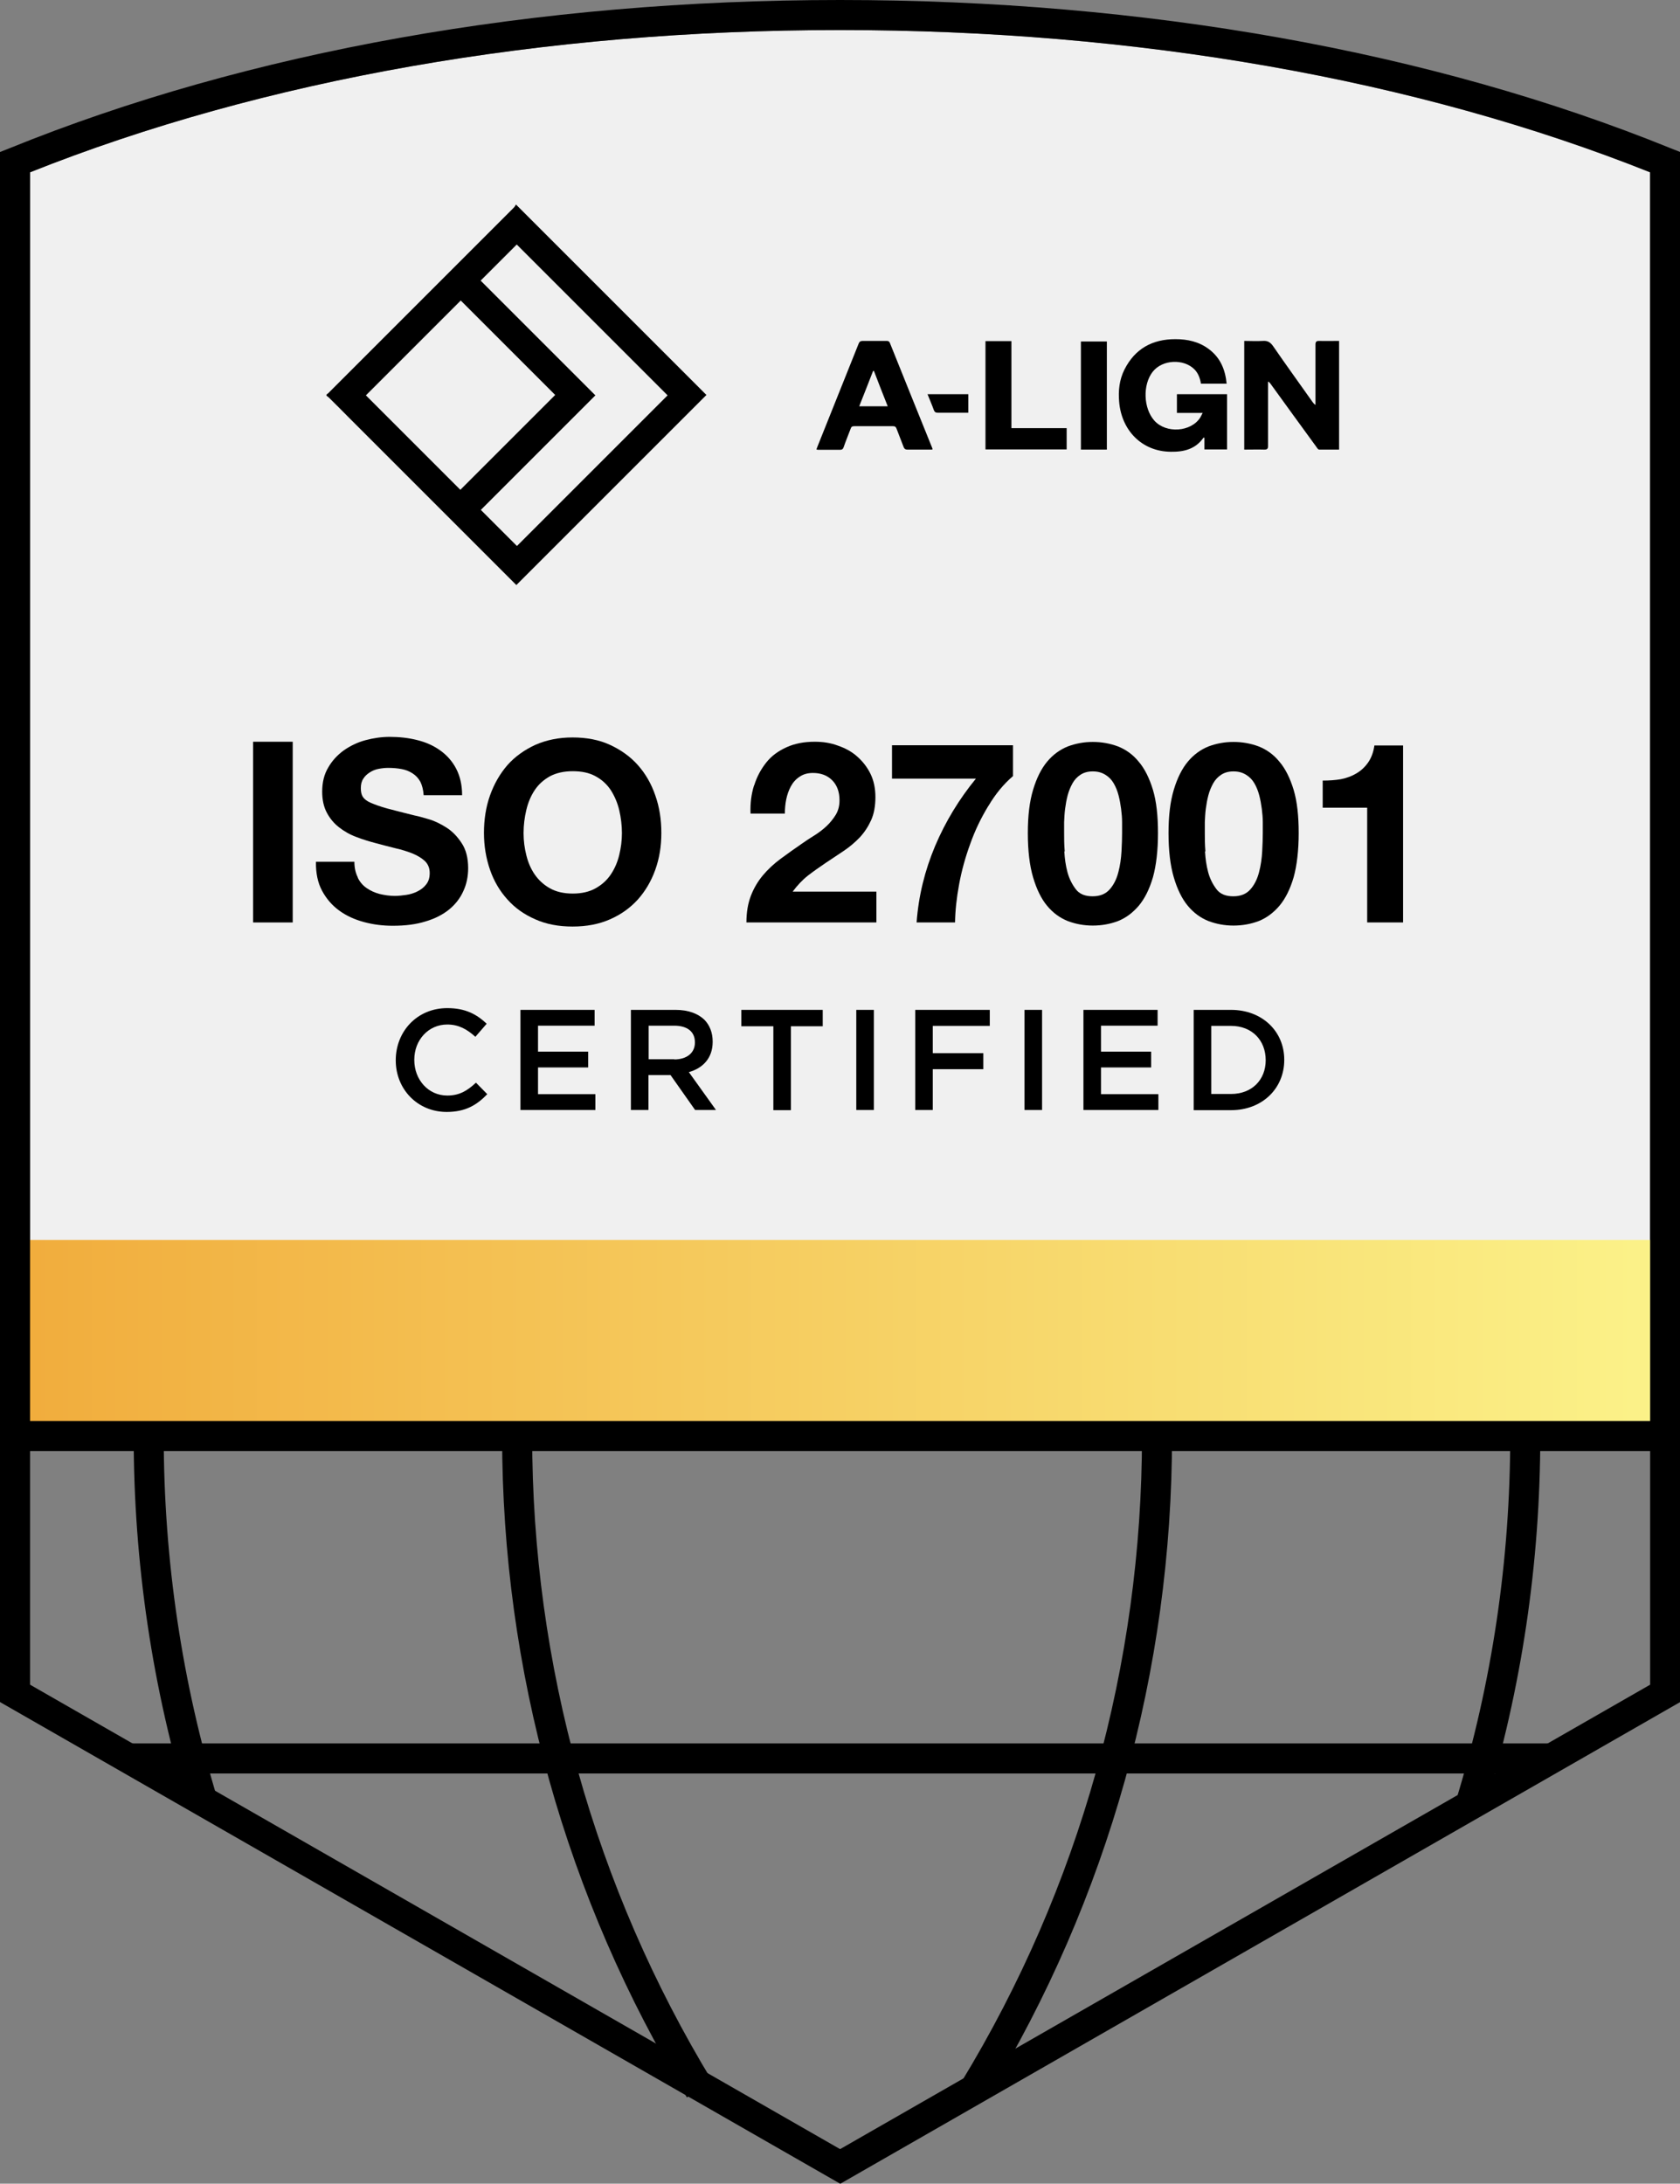 <?xml version="1.0" encoding="UTF-8"?>
<svg xmlns="http://www.w3.org/2000/svg" xmlns:xlink="http://www.w3.org/1999/xlink" id="Layer_1" viewBox="0 0 86.09 111.9">
  <rect x="0" y="0" width="86.09" height="111.9" fill="#808080" stroke="none"/>
  <defs>
    <linearGradient id="linear-gradient" x1=".46" y1="68.32" x2="85.01" y2="68.32" gradientUnits="userSpaceOnUse">
      <stop offset="0" stop-color="#f1ac3c"></stop>
      <stop offset="1" stop-color="#fbf289"></stop>
    </linearGradient>
  </defs>
  <path d="M84.55,73.1V8.83c-11.96-4.77-26.3-7.29-41.51-7.29S13.5,4.06,1.54,8.83v64.27h83.01Z" style="fill:#f0f0f0; stroke-width:0px;"></path>
  <rect x=".46" y="63.54" width="84.55" height="9.56" style="fill:url(#linear-gradient); stroke-width:0px;"></rect>
  <path d="M15,38.01v9.26h-2.03v-9.26h2.03Z" style="stroke-width:0px;"></path>
  <path d="M18.34,44.99c.11.22.26.39.45.52s.4.23.66.3c.25.06.51.1.78.1.18,0,.38-.02.58-.05.21-.03.4-.09.58-.18.18-.09.33-.2.45-.36.12-.15.18-.34.18-.58,0-.25-.08-.45-.24-.61-.16-.15-.37-.28-.63-.39-.26-.1-.55-.2-.88-.27-.33-.08-.66-.17-1-.26-.34-.09-.68-.19-1.01-.32-.33-.12-.62-.29-.88-.49-.26-.2-.47-.45-.63-.75-.16-.3-.24-.66-.24-1.08,0-.48.1-.89.31-1.24.2-.35.47-.64.8-.88.33-.23.7-.41,1.11-.52s.83-.17,1.24-.17c.48,0,.95.05,1.39.16.45.11.84.28,1.19.53.34.24.62.55.82.93s.31.83.31,1.37h-1.97c-.02-.28-.08-.51-.17-.69-.1-.18-.23-.32-.4-.43s-.35-.18-.56-.22c-.21-.04-.44-.06-.69-.06-.17,0-.33.02-.49.05s-.31.09-.45.18c-.14.09-.25.19-.33.32-.09.13-.13.29-.13.49,0,.18.03.33.1.44.07.11.2.22.41.31s.48.19.84.29c.36.09.83.22,1.41.36.17.03.41.1.72.19s.61.24.91.43.56.46.78.8c.22.33.33.76.33,1.28,0,.42-.08.82-.25,1.18-.16.36-.41.68-.73.94-.32.26-.73.47-1.21.61-.48.15-1.03.22-1.67.22-.51,0-1-.06-1.48-.19s-.9-.32-1.27-.59-.66-.61-.88-1.02c-.22-.41-.32-.91-.31-1.48h1.97c0,.31.06.57.17.79Z" style="stroke-width:0px;"></path>
  <path d="M25.11,40.76c.21-.59.51-1.11.89-1.55.39-.44.87-.78,1.43-1.04.57-.25,1.2-.38,1.91-.38s1.36.12,1.92.38,1.04.6,1.43,1.04c.39.44.69.96.89,1.55.21.59.31,1.23.31,1.92s-.1,1.3-.31,1.89-.51,1.09-.89,1.52c-.39.43-.86.77-1.43,1.02s-1.2.37-1.92.37-1.35-.12-1.91-.37c-.57-.25-1.04-.58-1.43-1.02-.39-.43-.69-.94-.89-1.52s-.31-1.21-.31-1.89.1-1.33.31-1.92ZM26.97,43.82c.09.37.23.7.43.99.2.29.46.53.78.71s.71.27,1.17.27.85-.09,1.17-.27.58-.41.78-.71.34-.62.43-.99c.09-.37.14-.74.14-1.13s-.05-.8-.14-1.18c-.09-.38-.24-.72-.43-1.02-.2-.3-.46-.54-.78-.71-.32-.18-.71-.26-1.17-.26s-.85.09-1.17.26c-.32.18-.58.41-.78.71-.2.3-.34.64-.43,1.02-.09.38-.14.77-.14,1.18s.05.77.14,1.13Z" style="stroke-width:0px;"></path>
  <path d="M38.65,40.24c.14-.45.35-.83.62-1.17s.62-.59,1.04-.78c.42-.19.9-.28,1.45-.28.41,0,.81.06,1.18.2.38.13.71.31.99.56s.51.54.68.89c.17.35.25.75.25,1.19s-.07.85-.22,1.18-.34.62-.58.88c-.24.25-.52.49-.82.69s-.62.41-.93.62-.61.42-.91.65c-.29.23-.55.51-.78.82h4.29v1.58h-6.66c0-.53.08-.98.23-1.37.15-.39.36-.74.61-1.04.26-.31.56-.59.91-.85.35-.26.72-.52,1.11-.79.2-.14.41-.28.64-.42.22-.14.43-.3.61-.47s.34-.37.47-.58c.13-.22.19-.46.19-.74,0-.44-.13-.78-.38-1.03-.25-.25-.58-.37-.98-.37-.27,0-.49.06-.68.19-.19.12-.34.29-.45.49s-.19.43-.24.67c-.05.25-.07.49-.07.73h-1.76c-.02-.52.04-1,.18-1.44Z" style="stroke-width:0px;"></path>
  <path d="M50.64,41.31c-.37.61-.68,1.25-.92,1.93-.25.68-.44,1.37-.57,2.07-.13.7-.2,1.35-.21,1.96h-1.97c.1-1.36.42-2.66.95-3.92.53-1.25,1.23-2.4,2.09-3.45h-4.3v-1.71h6.2v1.58c-.48.41-.9.92-1.26,1.53Z" style="stroke-width:0px;"></path>
  <path d="M52.94,40.47c.18-.6.42-1.08.72-1.44.3-.36.66-.62,1.06-.78.4-.15.83-.23,1.28-.23s.89.08,1.29.23c.4.16.76.41,1.06.78.31.36.55.85.73,1.44.18.6.26,1.34.26,2.22s-.09,1.66-.26,2.27c-.18.61-.42,1.09-.73,1.46-.31.36-.66.62-1.06.78-.4.15-.83.23-1.29.23s-.88-.08-1.28-.23c-.4-.16-.75-.41-1.06-.78-.3-.36-.54-.85-.72-1.46-.18-.61-.27-1.37-.27-2.27s.09-1.62.27-2.22ZM54.54,43.63c.02.37.07.72.16,1.06.09.34.24.63.43.88s.48.36.86.36.67-.12.88-.36.35-.53.44-.88c.09-.34.14-.7.16-1.06.02-.37.03-.68.03-.94,0-.16,0-.34,0-.56,0-.22-.02-.45-.05-.68-.03-.23-.07-.46-.13-.69-.06-.23-.14-.43-.25-.62s-.25-.33-.43-.44-.38-.17-.64-.17-.46.06-.63.17-.31.26-.41.44-.19.39-.25.62c-.06.23-.1.46-.13.69s-.04.46-.05.68c0,.22,0,.41,0,.56,0,.26,0,.57.03.94Z" style="stroke-width:0px;"></path>
  <path d="M60.15,40.47c.18-.6.42-1.08.72-1.44.3-.36.66-.62,1.06-.78.4-.15.83-.23,1.28-.23s.89.08,1.29.23c.4.16.76.41,1.06.78.31.36.55.85.73,1.44.18.6.26,1.34.26,2.22s-.09,1.66-.26,2.27c-.18.61-.42,1.09-.73,1.46-.31.36-.66.62-1.06.78-.4.15-.83.23-1.29.23s-.88-.08-1.28-.23c-.4-.16-.75-.41-1.06-.78-.3-.36-.54-.85-.72-1.46-.18-.61-.27-1.37-.27-2.27s.09-1.62.27-2.22ZM61.75,43.63c.02.37.07.72.16,1.06.09.34.24.63.43.88s.48.36.86.36.67-.12.88-.36.35-.53.44-.88c.09-.34.14-.7.16-1.06.02-.37.03-.68.03-.94,0-.16,0-.34,0-.56,0-.22-.02-.45-.05-.68-.03-.23-.07-.46-.13-.69-.06-.23-.14-.43-.25-.62s-.25-.33-.43-.44-.38-.17-.64-.17-.46.06-.63.17-.31.26-.41.44-.19.39-.25.62c-.06.23-.1.46-.13.69s-.04.46-.05.68c0,.22,0,.41,0,.56,0,.26,0,.57.03.94Z" style="stroke-width:0px;"></path>
  <path d="M70.06,47.27v-5.88h-2.28v-1.39c.32,0,.63-.02.93-.07.3-.06.57-.16.8-.3.24-.14.44-.33.6-.56.16-.23.27-.52.32-.87h1.47v9.07h-1.84Z" style="stroke-width:0px;"></path>
  <path d="M20.28,54.33h0c0-1.47,1.09-2.67,2.64-2.67.95,0,1.52.33,2.02.8l-.58.67c-.42-.38-.85-.63-1.44-.63-.97,0-1.69.8-1.69,1.8v.02c0,1,.71,1.82,1.69,1.82.63,0,1.03-.25,1.47-.66l.58.59c-.54.56-1.12.91-2.08.91-1.5,0-2.61-1.17-2.61-2.64Z" style="stroke-width:0px;"></path>
  <path d="M26.67,51.75h3.8v.81h-2.9v1.33h2.57v.81h-2.57v1.37h2.94v.81h-3.84v-5.13Z" style="stroke-width:0px;"></path>
  <path d="M32.33,51.75h2.29c.65,0,1.15.19,1.48.51.27.28.42.66.42,1.11v.02c0,.84-.51,1.35-1.22,1.55l1.39,1.94h-1.07l-1.26-1.79h-1.13v1.79h-.9v-5.13ZM34.55,54.29c.65,0,1.06-.34,1.06-.86v-.02c0-.55-.4-.85-1.06-.85h-1.31v1.72h1.32Z" style="stroke-width:0px;"></path>
  <path d="M39.62,52.59h-1.63v-.84h4.17v.84h-1.63v4.3h-.9v-4.3Z" style="stroke-width:0px;"></path>
  <path d="M43.88,51.75h.9v5.13h-.9v-5.13Z" style="stroke-width:0px;"></path>
  <path d="M46.9,51.75h3.82v.82h-2.92v1.4h2.59v.82h-2.59v2.09h-.9v-5.13Z" style="stroke-width:0px;"></path>
  <path d="M52.5,51.75h.9v5.13h-.9v-5.13Z" style="stroke-width:0px;"></path>
  <path d="M55.52,51.75h3.8v.81h-2.9v1.33h2.57v.81h-2.57v1.37h2.94v.81h-3.84v-5.13Z" style="stroke-width:0px;"></path>
  <path d="M61.17,51.75h1.91c1.61,0,2.73,1.11,2.73,2.55v.02c0,1.44-1.11,2.57-2.73,2.57h-1.91v-5.13ZM62.07,52.57v3.49h1.01c1.08,0,1.78-.73,1.78-1.73h0c0-1.02-.7-1.76-1.78-1.76h-1.01Z" style="stroke-width:0px;"></path>
  <path d="M16.73,20.22c.05-.04.11-.08.15-.13,3.15-3.15,6.3-6.3,9.45-9.45.05-.05.08-.11.11-.16,3.28,3.28,6.53,6.53,9.76,9.76-3.23,3.23-6.48,6.48-9.74,9.74-.01-.01-.05-.05-.09-.09-2.84-2.84-5.68-5.68-8.52-8.52-.33-.33-.66-.67-1-1-.04-.04-.08-.06-.12-.09,0-.02,0-.04,0-.06ZM30.52,20.25c-1.98,1.98-3.94,3.94-5.88,5.88.63.63,1.25,1.25,1.85,1.85,2.57-2.57,5.16-5.16,7.72-7.72-2.57-2.57-5.16-5.16-7.73-7.73-.61.61-1.23,1.23-1.85,1.85,1.95,1.95,3.9,3.9,5.88,5.88ZM23.59,25.1c1.62-1.62,3.25-3.25,4.86-4.86-1.61-1.61-3.23-3.23-4.84-4.84-1.61,1.61-3.24,3.24-4.86,4.86,1.61,1.61,3.24,3.24,4.84,4.84Z" style="stroke-width:0px;"></path>
  <path d="M62.85,19.66h-1.31c-.04-.26-.13-.52-.32-.72-.55-.57-1.66-.52-2.15.11-.52.66-.48,1.87.08,2.5.6.68,1.89.59,2.36-.16.04-.07.07-.14.12-.23h-1.32v-.96h2.57v2.83h-1.16v-.6s-.05,0-.05,0c-.41.59-1.01.73-1.67.72-1.49-.01-2.53-1.1-2.65-2.56-.05-.57.01-1.13.27-1.65.54-1.07,1.43-1.56,2.61-1.56.63,0,1.22.13,1.73.52.58.44.83,1.04.9,1.78Z" style="stroke-width:0px;"></path>
  <path d="M68.62,17.47v5.57c-.35,0-.68,0-1.02,0-.05,0-.1-.07-.13-.12-.79-1.08-1.57-2.16-2.36-3.25-.03-.04-.06-.08-.13-.12v.16c0,1.05,0,2.09,0,3.14,0,.14-.04.19-.18.19-.34-.01-.69,0-1.04,0v-5.57c.32,0,.64.02.95,0,.25-.02.39.07.53.27.66.96,1.35,1.91,2.02,2.86.04.05.07.1.15.15v-.17c0-.97,0-1.95,0-2.92,0-.14.04-.19.18-.19.34.01.68,0,1.04,0Z" style="stroke-width:0px;"></path>
  <path d="M41.84,23.03c.02-.07.04-.12.06-.17.7-1.75,1.4-3.5,2.1-5.25.04-.1.09-.14.21-.14.41,0,.81,0,1.22,0,.08,0,.13.01.17.1.72,1.8,1.45,3.6,2.18,5.41,0,.01,0,.03,0,.06-.04,0-.08,0-.12,0-.39,0-.77,0-1.16,0-.1,0-.15-.03-.19-.12-.12-.32-.25-.64-.37-.96-.04-.1-.09-.12-.19-.12-.66,0-1.31,0-1.97,0-.11,0-.16.03-.19.13-.12.32-.25.63-.36.95-.03.09-.08.13-.18.13-.35,0-.71,0-1.06,0-.04,0-.08,0-.14-.01ZM44.78,19.01s-.03,0-.04,0c-.23.6-.47,1.2-.71,1.81h1.46c-.24-.61-.48-1.21-.71-1.82Z" style="stroke-width:0px;"></path>
  <path d="M51.83,17.48v4.46h2.83v1.09h-4.16v-5.55h1.34Z" style="stroke-width:0px;"></path>
  <path d="M56.72,17.5v5.54h-1.33v-5.54h1.33Z" style="stroke-width:0px;"></path>
  <path d="M49.62,20.2v.95c-.1,0-.18,0-.27,0-.43,0-.87,0-1.3,0-.1,0-.15-.03-.19-.12-.1-.28-.22-.55-.33-.83h2.09Z" style="stroke-width:0px;"></path>
  <rect x=".77" y="72.82" width="84.55" height="1.54" style="stroke-width:0px;"></rect>
  <path d="M43.05,111.9L0,87.22V7.79l.48-.19C12.72,2.63,27.44,0,43.05,0s30.33,2.63,42.57,7.6l.48.19v79.43l-43.05,24.69ZM1.54,86.33l41.51,23.8,41.51-23.8V8.83c-11.96-4.77-26.3-7.29-41.51-7.29S13.5,4.06,1.54,8.83v77.5Z" style="stroke-width:0px;"></path>
  <rect x="6.58" y="89.34" width="72.93" height="1.54" style="stroke-width:0px;"></rect>
  <path d="M50.58,107.48l-1.31-.8c6.05-9.94,9.25-21.39,9.25-33.09h1.54c0,11.98-3.27,23.71-9.47,33.89Z" style="stroke-width:0px;"></path>
  <path d="M76.08,92.72l-1.47-.45c1.85-6.03,2.78-12.32,2.78-18.69h1.54c0,6.52-.96,12.96-2.85,19.14Z" style="stroke-width:0px;"></path>
  <path d="M35.2,107.48c-6.2-10.19-9.47-21.9-9.47-33.89h1.54c0,11.7,3.2,23.15,9.25,33.09l-1.32.8Z" style="stroke-width:0px;"></path>
  <path d="M9.7,92.72c-1.89-6.18-2.85-12.62-2.85-19.14h1.54c0,6.37.94,12.66,2.78,18.69l-1.47.45Z" style="stroke-width:0px;"></path>
</svg>

